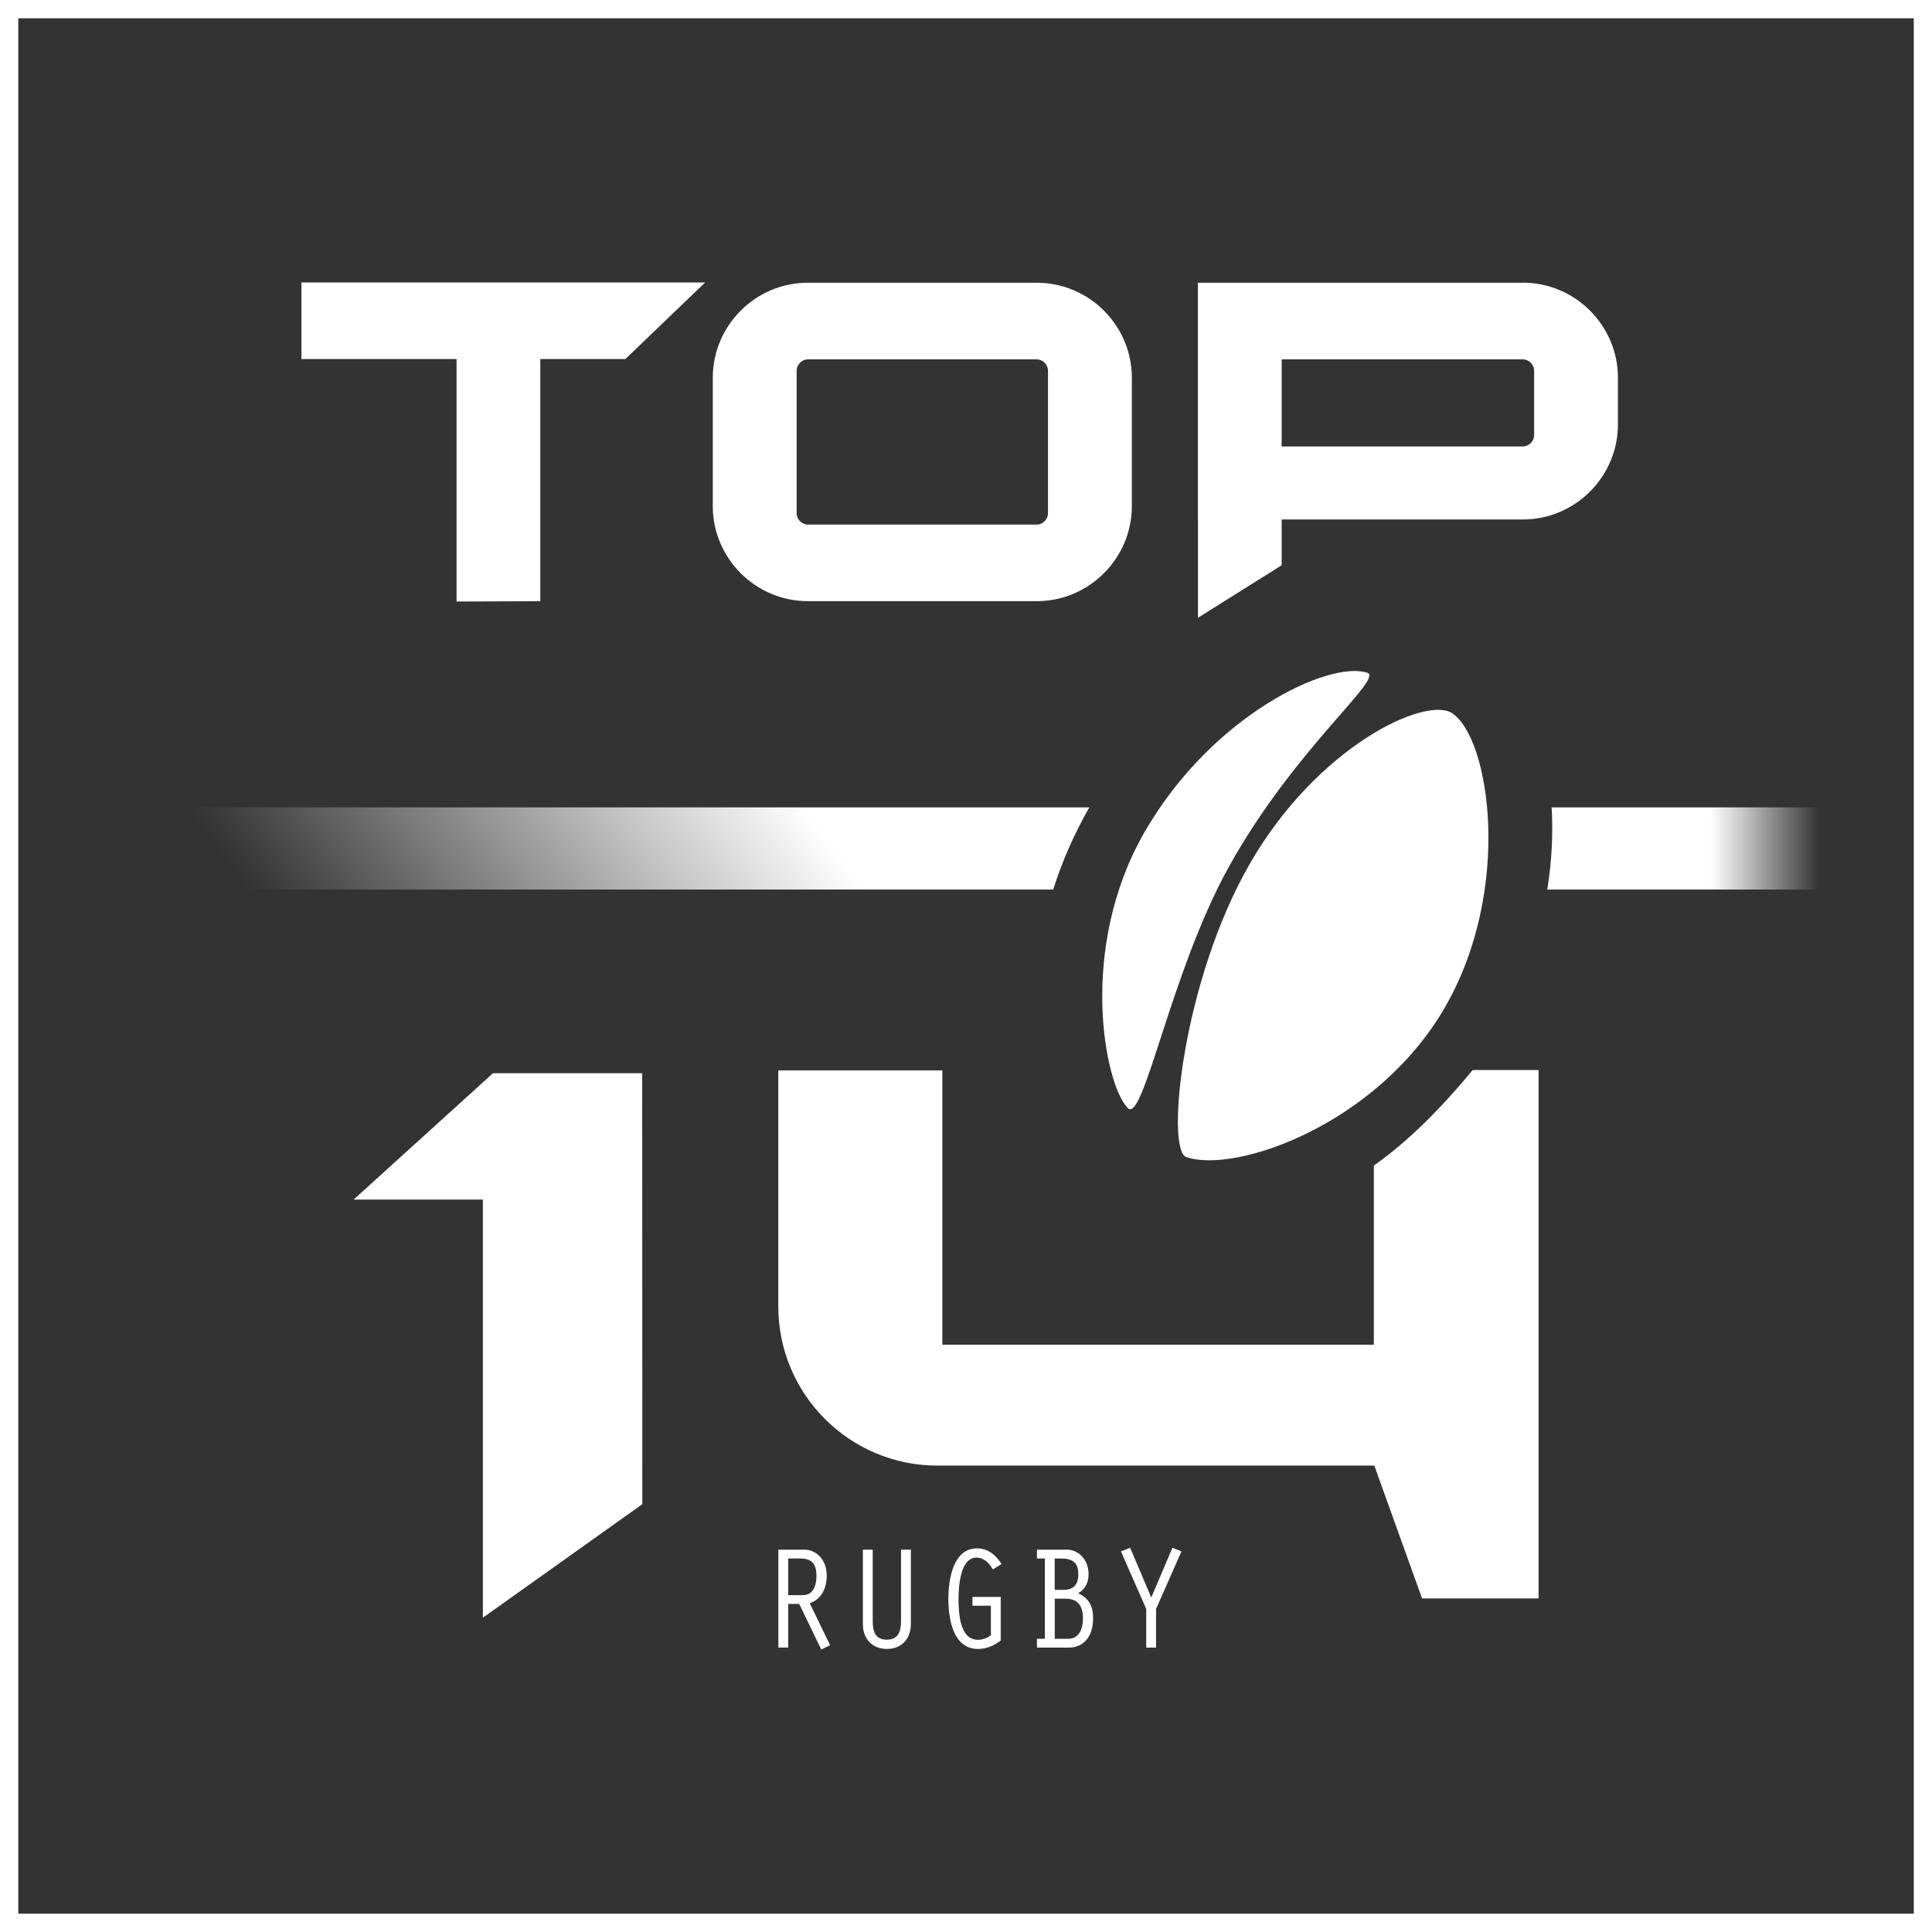 <svg width="32" height="32" viewBox="0 0 32 32" fill="none" xmlns="http://www.w3.org/2000/svg">
<rect x="0" y="0" width="32" height="32" fill="#333333" stroke="none"/>
<g clip-path="url(#clip0_464_2340)">
<path d="M8.165 17.776L5.857 19.869H7.998V26.794L10.639 24.914L10.637 17.776H8.165Z" fill="white"/>
<path d="M12.893 25.667H13.33C13.492 25.667 13.693 25.806 13.693 26.097C13.693 26.297 13.613 26.486 13.412 26.554L13.749 27.25L13.603 27.321L13.237 26.566H13.055V27.289H12.892V25.666L12.893 25.667ZM13.056 26.421H13.294C13.436 26.421 13.523 26.316 13.523 26.097C13.523 25.879 13.419 25.813 13.254 25.813H13.055V26.421H13.056Z" fill="white"/>
<path d="M14.455 25.667V26.847C14.455 27.007 14.487 27.158 14.689 27.158C14.89 27.158 14.924 27.005 14.924 26.847V25.667H15.087V26.896C15.087 27.149 14.929 27.312 14.689 27.312C14.449 27.312 14.292 27.144 14.292 26.903V25.667H14.455Z" fill="white"/>
<path d="M16.576 27.17C16.471 27.256 16.336 27.312 16.199 27.312C15.781 27.312 15.708 26.805 15.708 26.482C15.708 26.178 15.779 25.646 16.182 25.646C16.364 25.646 16.498 25.757 16.588 25.906L16.444 25.994C16.385 25.89 16.3 25.799 16.171 25.799C15.9 25.799 15.876 26.296 15.876 26.488C15.876 27.046 16.039 27.16 16.2 27.16C16.268 27.16 16.356 27.131 16.412 27.085V26.596H16.107V26.45H16.575V27.172L16.576 27.17Z" fill="white"/>
<path d="M17.175 27.29V27.144H17.306V25.813H17.175V25.667H17.671C17.848 25.667 18.03 25.815 18.03 26.075C18.03 26.209 17.977 26.323 17.857 26.39C18.04 26.47 18.105 26.609 18.105 26.803C18.105 27.142 17.92 27.29 17.697 27.29H17.174H17.175ZM17.615 26.333C17.783 26.333 17.86 26.246 17.86 26.075C17.86 25.875 17.761 25.813 17.564 25.813H17.469V26.333H17.615ZM17.691 27.144C17.837 27.144 17.937 27.037 17.937 26.8C17.937 26.563 17.818 26.479 17.648 26.479H17.47V27.144H17.692H17.691Z" fill="white"/>
<path d="M19.418 25.635L19.569 25.696L19.148 26.649V27.29H18.985V26.649L18.566 25.696L18.718 25.635L19.069 26.46L19.419 25.635H19.418Z" fill="white"/>
<path d="M24.392 17.724C23.866 18.357 23.348 18.884 22.755 19.306V22.273H15.608V17.73H12.891V21.64C12.891 23.093 14.072 24.275 15.525 24.275H22.763L23.554 26.475H25.484V17.723H24.392V17.724Z" fill="white"/>
<path d="M17.173 4.683H13.38C12.514 4.683 11.806 5.391 11.806 6.257V8.383C11.806 9.248 12.514 9.957 13.38 9.957H17.173C18.038 9.957 18.747 9.248 18.747 8.383V6.257C18.747 5.391 18.039 4.683 17.173 4.683ZM17.358 8.503C17.358 8.602 17.271 8.689 17.173 8.689H13.38C13.281 8.689 13.195 8.602 13.195 8.503V6.139C13.195 6.039 13.282 5.952 13.38 5.952H17.173C17.271 5.952 17.358 6.039 17.358 6.139V8.503Z" fill="white"/>
<path d="M25.224 4.683H19.84V8.604H19.842V10.232L21.228 9.363V8.604H25.224C26.089 8.604 26.798 7.896 26.798 7.03V6.256C26.798 5.39 26.089 4.682 25.224 4.682V4.683ZM25.41 7.208C25.41 7.308 25.323 7.395 25.224 7.395H21.228V7.02V5.952H25.224C25.323 5.952 25.41 6.039 25.41 6.139V7.209V7.208Z" fill="white"/>
<path d="M4.993 5.947H7.562V9.963L8.949 9.958V5.947H10.358L11.679 4.679H4.993V5.947Z" fill="white"/>
<path d="M25.7 13.373C25.725 13.807 25.703 14.265 25.628 14.734H31.276V13.373H25.7Z" fill="url(#paint0_linear_464_2340)"/>
<path d="M18.042 13.373H0.724V14.734H17.444C17.593 14.264 17.794 13.807 18.042 13.373Z" fill="url(#paint1_linear_464_2340)"/>
<path d="M18.681 18.354C18.302 17.983 17.84 15.717 18.961 13.775C20.083 11.835 22.015 10.939 22.644 11.142C22.932 11.234 21.444 12.394 20.355 14.355C19.387 16.099 18.942 18.613 18.68 18.355L18.681 18.354ZM23.934 16.682C22.813 18.624 20.469 19.444 19.649 19.165C19.302 19.046 19.583 16.24 20.705 14.299C21.825 12.358 23.612 11.525 24.051 11.812C24.682 12.228 25.055 14.74 23.934 16.682Z" fill="white"/>
<path d="M32 32H0V0H32V32ZM0.303 31.697H31.698V0.303H0.303V31.698V31.697Z" fill="white"/>
</g>
<defs>
<linearGradient id="paint0_linear_464_2340" x1="25.738" y1="14.054" x2="30.921" y2="14.054" gradientUnits="userSpaceOnUse">
<stop offset="0.5" stop-color="white"/>
<stop offset="0.6" stop-color="white" stop-opacity="0.73"/>
<stop offset="0.83" stop-color="white" stop-opacity="0.05"/>
<stop offset="0.85" stop-color="white" stop-opacity="0"/>
</linearGradient>
<linearGradient id="paint1_linear_464_2340" x1="17.965" y1="1.30475e-05" x2="-0.804" y2="14.054" gradientUnits="userSpaceOnUse">
<stop offset="0.5" stop-color="white"/>
<stop offset="0.6" stop-color="white" stop-opacity="0.73"/>
<stop offset="0.83" stop-color="white" stop-opacity="0.05"/>
<stop offset="0.85" stop-color="white" stop-opacity="0"/>
</linearGradient>
<clipPath id="clip0_464_2340">
<rect width="32" height="32" fill="white"/>
</clipPath>
</defs>
</svg>
